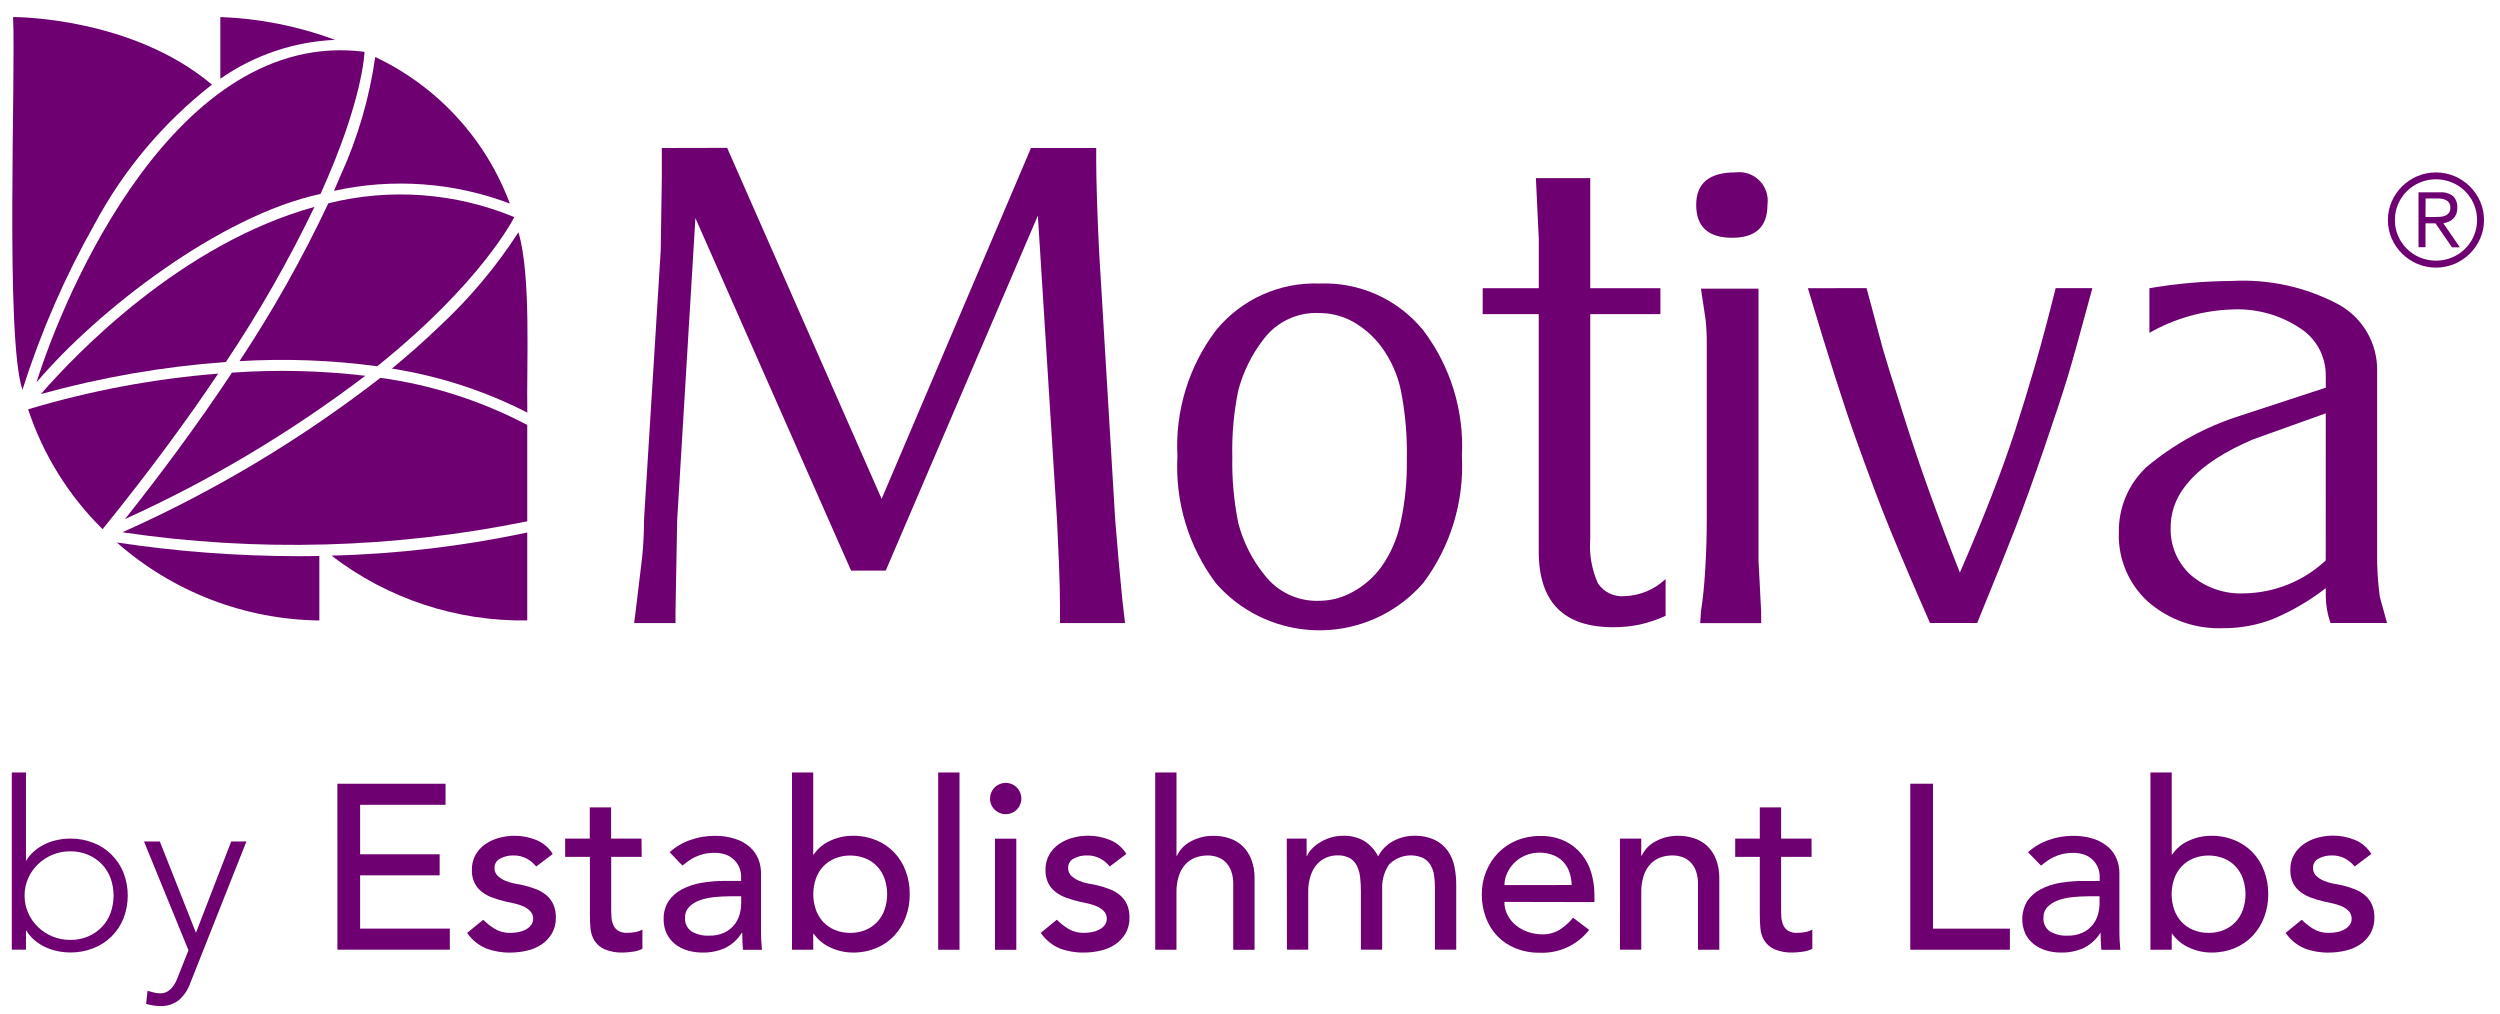 <svg width="111" height="45" viewBox="0 0 111 45" fill="none" xmlns="http://www.w3.org/2000/svg">
<path d="M28.216 27.197C28.351 26.104 28.447 25.293 28.508 24.769C28.567 24.215 28.595 23.657 28.593 23.099L29.336 11.124L29.385 7.863V6.571L32.285 6.565L39.145 22.149L45.776 6.571H48.672V7.097C48.672 7.585 48.683 8.173 48.706 8.864C48.729 9.554 48.757 10.312 48.798 11.127L49.516 23.099L49.669 24.911L49.83 26.611L49.951 27.664H47.065V27.05C47.065 26.446 47.049 25.757 47.016 24.984C46.982 24.218 46.951 23.587 46.932 23.098L46.081 9.573L39.326 25.336H37.788L30.876 9.684L30.066 23.099L29.993 27.136V27.664H28.156L28.216 27.197Z" fill="#6E0072"/>
<path d="M58.593 12.588C59.469 12.554 60.341 12.725 61.14 13.085C61.938 13.446 62.642 13.988 63.195 14.668C64.408 16.272 65.014 18.252 64.909 20.26C65.011 22.276 64.405 24.265 63.195 25.881C62.143 27.094 60.656 27.844 59.055 27.968C57.454 28.091 55.868 27.58 54.642 26.543C54.407 26.344 54.188 26.127 53.986 25.895C52.773 24.276 52.168 22.281 52.278 20.261C52.171 18.254 52.776 16.273 53.987 14.669C54.541 13.989 55.246 13.447 56.046 13.086C56.846 12.725 57.718 12.555 58.595 12.589M54.715 20.262C54.694 21.259 54.783 22.255 54.982 23.232C55.2 24.067 55.593 24.846 56.136 25.517C56.421 25.895 56.794 26.197 57.222 26.399C57.65 26.601 58.12 26.696 58.593 26.676C59.111 26.669 59.619 26.532 60.07 26.277C60.579 25.999 61.019 25.608 61.355 25.136C61.756 24.558 62.038 23.906 62.184 23.218C62.385 22.294 62.479 21.349 62.463 20.403C62.487 19.372 62.398 18.341 62.198 17.329C62.053 16.642 61.765 15.993 61.354 15.425C61.011 14.957 60.574 14.567 60.069 14.281C59.616 14.033 59.109 13.902 58.592 13.9C58.115 13.873 57.638 13.965 57.205 14.167C56.771 14.369 56.394 14.674 56.106 15.057C55.583 15.731 55.2 16.503 54.981 17.328C54.783 18.292 54.693 19.275 54.714 20.259" fill="#6E0072"/>
<path d="M65.833 12.796H68.323V10.632L68.194 7.908H70.607V12.796H73.722V13.947H70.607V23.922C70.553 24.598 70.67 25.276 70.945 25.895C71.074 26.091 71.254 26.249 71.465 26.35C71.677 26.451 71.912 26.492 72.146 26.469C72.82 26.443 73.462 26.173 73.952 25.709V27.342C73.584 27.512 73.199 27.642 72.804 27.731C72.415 27.812 72.019 27.851 71.621 27.848C69.42 27.848 68.319 26.726 68.32 24.481V13.948H65.83L65.833 12.796Z" fill="#6E0072"/>
<path d="M77.059 7.654C77.253 7.629 77.45 7.649 77.635 7.713C77.82 7.777 77.987 7.883 78.124 8.022C78.262 8.162 78.365 8.331 78.425 8.517C78.486 8.703 78.503 8.901 78.475 9.094C78.475 10.069 77.953 10.557 76.91 10.557C75.844 10.557 75.311 10.069 75.311 9.094C75.311 8.133 75.893 7.653 77.056 7.654M75.522 27.16C75.606 26.634 75.67 25.996 75.715 25.246C75.76 24.496 75.78 23.79 75.78 23.128V15.302C75.786 14.931 75.768 14.559 75.728 14.189C75.697 13.96 75.626 13.503 75.522 12.818H78.077V24.859L78.195 27.16V27.666H75.489L75.522 27.16Z" fill="#6E0072"/>
<path d="M82.876 12.793C83.29 14.331 83.529 15.234 83.6 15.495C83.672 15.756 84.013 16.867 84.636 18.814C85.258 20.761 86.049 22.969 87.019 25.424C87.569 24.157 88.038 23.021 88.426 22.019C88.819 21.013 89.167 20.05 89.469 19.121C89.771 18.192 90.069 17.222 90.365 16.199C90.66 15.176 90.961 14.038 91.272 12.793H92.902C92.392 14.685 92.029 15.987 91.815 16.7C91.6 17.413 91.252 18.471 90.769 19.874C90.291 21.278 89.857 22.476 89.476 23.46C89.095 24.445 88.529 25.846 87.787 27.66H85.692C84.98 26.043 84.392 24.658 83.925 23.523C83.457 22.387 82.957 21.032 82.4 19.483C81.844 17.933 81.138 15.703 80.27 12.796L82.876 12.793Z" fill="#6E0072"/>
<path d="M103.264 16.663C103.266 16.244 103.16 15.83 102.958 15.462C102.755 15.094 102.462 14.784 102.107 14.56C101.229 13.982 100.191 13.694 99.141 13.738C97.838 13.776 96.564 14.133 95.433 14.78V12.797C96.644 12.589 97.871 12.482 99.1 12.474C100.748 12.384 102.389 12.747 103.845 13.525C104.37 13.817 104.806 14.246 105.105 14.767C105.405 15.287 105.557 15.88 105.545 16.48V24.531C105.535 25.187 105.575 25.843 105.663 26.493L105.984 27.661H103.475C103.342 27.286 103.271 26.891 103.265 26.493V26.114C102.547 26.67 101.76 27.13 100.924 27.482C100.224 27.756 99.479 27.894 98.728 27.891C97.496 27.945 96.291 27.521 95.364 26.709C94.942 26.322 94.608 25.849 94.385 25.321C94.163 24.793 94.058 24.223 94.076 23.651C94.066 23.107 94.169 22.567 94.38 22.065C94.591 21.563 94.905 21.111 95.302 20.739C96.515 19.721 97.916 18.951 99.425 18.471L103.266 17.212L103.264 16.663ZM103.264 18.352L100.036 19.508C97.599 20.546 96.38 21.847 96.378 23.411C96.363 23.811 96.436 24.209 96.592 24.577C96.748 24.945 96.984 25.274 97.282 25.54C97.935 26.097 98.775 26.385 99.632 26.346C100.981 26.326 102.276 25.805 103.263 24.884L103.264 18.352Z" fill="#6E0072"/>
<path d="M106.023 9.769C106.022 9.486 106.079 9.206 106.192 8.947C106.414 8.441 106.82 8.039 107.328 7.823C107.59 7.712 107.872 7.655 108.157 7.655C108.442 7.655 108.723 7.712 108.986 7.823C109.494 8.039 109.9 8.441 110.121 8.947C110.233 9.207 110.29 9.486 110.29 9.769C110.29 10.051 110.233 10.331 110.121 10.59C109.901 11.097 109.494 11.499 108.986 11.715C108.723 11.826 108.442 11.883 108.157 11.883C107.872 11.883 107.59 11.826 107.328 11.715C106.82 11.499 106.413 11.097 106.192 10.59C106.079 10.332 106.022 10.051 106.023 9.769ZM106.333 9.77C106.332 10.012 106.38 10.252 106.476 10.475C106.663 10.908 107.01 11.251 107.445 11.432C107.671 11.526 107.913 11.574 108.157 11.574C108.401 11.574 108.643 11.526 108.868 11.432C109.198 11.296 109.479 11.065 109.678 10.769C109.876 10.472 109.982 10.124 109.982 9.767C109.982 9.411 109.876 9.062 109.678 8.766C109.479 8.469 109.198 8.238 108.868 8.102C108.643 8.008 108.401 7.96 108.157 7.96C107.913 7.96 107.671 8.008 107.445 8.102C107.01 8.284 106.662 8.629 106.476 9.063C106.38 9.285 106.332 9.525 106.333 9.767M107.692 10.977H107.382V8.541H108.329C108.542 8.52 108.756 8.583 108.925 8.715C108.988 8.783 109.036 8.862 109.067 8.95C109.098 9.037 109.11 9.129 109.103 9.222C109.105 9.32 109.089 9.419 109.054 9.511C109.024 9.587 108.978 9.656 108.919 9.712C108.862 9.768 108.796 9.812 108.723 9.843C108.647 9.876 108.567 9.899 108.485 9.914L109.219 10.982H108.869L108.135 9.915H107.693L107.692 10.977ZM107.692 9.635H108.088C108.172 9.635 108.256 9.633 108.341 9.627C108.419 9.623 108.496 9.606 108.569 9.576C108.633 9.549 108.689 9.506 108.732 9.451C108.778 9.381 108.801 9.298 108.796 9.215C108.799 9.151 108.785 9.087 108.754 9.031C108.723 8.974 108.677 8.928 108.621 8.897C108.566 8.864 108.506 8.842 108.444 8.831C108.379 8.818 108.313 8.812 108.248 8.811H107.698L107.692 9.635Z" fill="#6E0072"/>
<path d="M14.578 9.027C13.433 11.454 12.115 13.797 10.634 16.035C12.675 15.913 14.722 15.989 16.748 16.262C21.392 12.534 22.812 9.685 22.835 9.64C20.22 8.556 17.325 8.341 14.578 9.027Z" fill="#6E0072"/>
<path d="M16.217 16.684C14.254 16.453 12.273 16.406 10.301 16.545C8.708 18.948 7.037 21.174 5.549 23.047C9.331 21.332 12.91 19.198 16.217 16.686" fill="#6E0072"/>
<path d="M1.622 16.976C4.306 13.802 9.763 9.564 14.231 8.611C16.133 4.417 16.184 2.316 16.184 2.301C7.797 1.221 2.828 13.095 1.622 16.976Z" fill="#6E0072"/>
<path d="M1.815 17.496C4.499 16.752 7.251 16.275 10.029 16.072C11.501 13.872 12.815 11.57 13.963 9.185C8.052 10.822 3.381 15.697 1.815 17.496Z" fill="#6E0072"/>
<path d="M16.891 16.776C13.36 19.511 9.514 21.814 5.435 23.633C11.409 24.518 17.492 24.353 23.41 23.146V18.869C21.375 17.798 19.169 17.089 16.891 16.776Z" fill="#6E0072"/>
<path d="M1.249 18.176C1.914 20.186 3.047 22.009 4.555 23.496C6.607 20.962 8.295 18.665 9.687 16.588C6.826 16.817 3.997 17.349 1.249 18.174" fill="#6E0072"/>
<path d="M13.205 24.694C10.521 24.69 7.842 24.487 5.188 24.087C7.674 26.279 10.864 27.508 14.179 27.549V24.687C13.856 24.693 13.532 24.696 13.205 24.696" fill="#6E0072"/>
<path d="M4.206 9.939C5.491 7.538 7.264 5.433 9.41 3.758C5.89 0.792 0.816 0.756 0.58 0.756C0.705 3.338 0.224 15.027 0.997 17.307C1.809 14.747 2.884 12.279 4.205 9.941" fill="#6E0072"/>
<path d="M14.72 24.671C17.209 26.584 20.272 27.597 23.41 27.547V23.644C20.551 24.252 17.642 24.596 14.72 24.671Z" fill="#6E0072"/>
<path d="M15.119 7.798C15.025 8.022 14.928 8.246 14.828 8.474C17.431 7.898 20.145 8.094 22.637 9.038C21.57 6.172 19.425 3.836 16.66 2.531C16.402 4.351 15.883 6.125 15.119 7.798Z" fill="#6E0072"/>
<path d="M14.878 1.77C13.245 1.163 11.525 0.821 9.783 0.756V3.496C11.283 2.448 13.05 1.849 14.878 1.77Z" fill="#6E0072"/>
<path d="M19.512 14.49C18.856 15.122 18.152 15.747 17.401 16.365C19.495 16.695 21.524 17.354 23.413 18.318C23.373 16.195 23.593 12.265 23.02 10.311C22.029 11.844 20.852 13.247 19.514 14.489" fill="#6E0072"/>
<path d="M0.524 34.298H1.153V38.202H1.174C1.271 38.037 1.396 37.891 1.544 37.77C1.689 37.649 1.85 37.547 2.022 37.467C2.194 37.387 2.376 37.328 2.563 37.291C2.746 37.253 2.932 37.234 3.119 37.233C3.47 37.229 3.818 37.293 4.144 37.421C4.447 37.538 4.722 37.717 4.952 37.945C5.182 38.174 5.363 38.447 5.484 38.748C5.735 39.4 5.735 40.123 5.484 40.775C5.363 41.076 5.182 41.349 4.952 41.578C4.722 41.806 4.447 41.985 4.144 42.102C3.818 42.23 3.47 42.294 3.119 42.29C2.932 42.289 2.746 42.27 2.563 42.232C2.376 42.195 2.194 42.136 2.022 42.056C1.85 41.976 1.689 41.874 1.544 41.754C1.396 41.632 1.272 41.486 1.175 41.321H1.153V42.166H0.524V34.298ZM1.092 39.764C1.09 40.027 1.144 40.288 1.249 40.529C1.351 40.764 1.498 40.976 1.681 41.154C1.867 41.333 2.084 41.477 2.322 41.576C2.575 41.682 2.846 41.735 3.12 41.731C3.394 41.736 3.666 41.683 3.919 41.576C4.148 41.478 4.355 41.334 4.528 41.154C4.698 40.974 4.829 40.762 4.912 40.529C5.087 40.034 5.087 39.494 4.912 38.999C4.828 38.767 4.698 38.555 4.528 38.377C4.355 38.196 4.148 38.053 3.919 37.955C3.666 37.848 3.394 37.795 3.12 37.799C2.846 37.796 2.575 37.849 2.322 37.955C2.084 38.054 1.867 38.197 1.681 38.377C1.498 38.554 1.351 38.765 1.249 38.999C1.144 39.24 1.09 39.501 1.092 39.764Z" fill="#6E0072"/>
<path d="M8.445 43.658C8.345 43.942 8.175 44.196 7.951 44.397C7.712 44.588 7.412 44.684 7.107 44.668C7.002 44.667 6.897 44.659 6.793 44.641C6.69 44.625 6.588 44.602 6.488 44.574L6.551 43.99C6.642 44.019 6.735 44.044 6.829 44.068C6.923 44.092 7.021 44.105 7.118 44.104C7.222 44.106 7.325 44.081 7.417 44.032C7.503 43.984 7.58 43.921 7.642 43.844C7.707 43.767 7.762 43.682 7.806 43.591C7.851 43.498 7.892 43.402 7.927 43.305L8.368 42.191L6.393 37.361H7.096L8.7 41.414L10.266 37.361H10.941L8.445 43.658Z" fill="#6E0072"/>
<path d="M14.98 34.797H19.782V35.734H15.989V37.929H19.52V38.866H15.989V41.23H19.972V42.166H14.981L14.98 34.797Z" fill="#6E0072"/>
<path d="M23.806 38.473C23.691 38.331 23.55 38.212 23.39 38.123C23.205 38.024 22.997 37.976 22.787 37.982C22.584 37.977 22.383 38.026 22.204 38.123C22.128 38.161 22.064 38.219 22.021 38.292C21.977 38.365 21.955 38.449 21.957 38.534C21.954 38.599 21.965 38.665 21.99 38.726C22.014 38.787 22.051 38.842 22.099 38.888C22.197 38.98 22.311 39.054 22.436 39.106C22.57 39.163 22.709 39.204 22.851 39.23L23.229 39.303C23.424 39.349 23.616 39.408 23.803 39.48C23.971 39.544 24.127 39.635 24.265 39.751C24.394 39.862 24.498 40.001 24.569 40.157C24.648 40.341 24.686 40.54 24.68 40.74C24.687 40.99 24.625 41.237 24.501 41.454C24.385 41.648 24.227 41.813 24.039 41.938C23.842 42.067 23.623 42.16 23.392 42.21C23.153 42.266 22.908 42.294 22.663 42.295C22.291 42.302 21.922 42.239 21.575 42.107C21.238 41.962 20.948 41.724 20.741 41.421L21.454 40.837C21.61 40.992 21.783 41.128 21.969 41.243C22.179 41.367 22.419 41.428 22.663 41.42C22.784 41.42 22.906 41.408 23.025 41.384C23.139 41.362 23.25 41.323 23.352 41.268C23.443 41.219 23.521 41.152 23.583 41.07C23.642 40.991 23.673 40.894 23.672 40.794C23.674 40.731 23.663 40.668 23.64 40.609C23.618 40.55 23.584 40.496 23.54 40.451C23.451 40.359 23.344 40.287 23.226 40.238C23.1 40.185 22.97 40.143 22.837 40.113C22.701 40.082 22.584 40.055 22.475 40.035C22.272 39.987 22.079 39.931 21.898 39.866C21.724 39.808 21.561 39.722 21.415 39.613C21.273 39.509 21.158 39.374 21.077 39.218C20.987 39.034 20.944 38.831 20.951 38.627C20.945 38.393 21.001 38.162 21.112 37.957C21.219 37.769 21.367 37.607 21.545 37.483C21.73 37.355 21.936 37.26 22.154 37.202C22.378 37.14 22.61 37.109 22.843 37.108C23.174 37.108 23.502 37.171 23.809 37.296C24.114 37.419 24.371 37.638 24.542 37.918L23.806 38.473Z" fill="#6E0072"/>
<path d="M28.492 38.045H27.137V40.283C27.137 40.423 27.137 40.559 27.148 40.695C27.152 40.82 27.179 40.943 27.226 41.059C27.27 41.164 27.342 41.255 27.436 41.319C27.561 41.393 27.705 41.428 27.85 41.418C27.967 41.418 28.083 41.407 28.197 41.387C28.312 41.368 28.422 41.329 28.523 41.272V42.126C28.387 42.196 28.24 42.24 28.087 42.256C27.95 42.277 27.811 42.289 27.672 42.292C27.383 42.306 27.094 42.255 26.828 42.141C26.646 42.057 26.493 41.922 26.386 41.752C26.29 41.588 26.232 41.405 26.217 41.216C26.199 41.018 26.19 40.819 26.191 40.617V38.045H25.093V37.233H26.186V35.849H27.132V37.233H28.483L28.492 38.045Z" fill="#6E0072"/>
<path d="M29.733 37.838C30.001 37.595 30.315 37.41 30.658 37.293C30.995 37.174 31.35 37.112 31.708 37.111C32.027 37.104 32.344 37.15 32.648 37.246C32.886 37.322 33.106 37.446 33.295 37.61C33.458 37.755 33.585 37.935 33.668 38.136C33.748 38.333 33.789 38.543 33.789 38.755V41.275C33.789 41.449 33.789 41.607 33.8 41.754C33.811 41.9 33.817 42.038 33.831 42.171H32.987C32.966 41.921 32.955 41.671 32.955 41.421H32.932C32.753 41.712 32.494 41.946 32.186 42.096C31.872 42.234 31.531 42.301 31.188 42.294C30.964 42.295 30.741 42.263 30.526 42.2C30.326 42.143 30.14 42.047 29.976 41.919C29.819 41.795 29.691 41.637 29.603 41.456C29.509 41.256 29.462 41.037 29.466 40.816C29.456 40.533 29.531 40.254 29.682 40.015C29.832 39.793 30.035 39.613 30.273 39.489C30.546 39.345 30.84 39.247 31.145 39.197C31.497 39.138 31.854 39.11 32.211 39.113H32.905V38.904C32.904 38.776 32.879 38.649 32.831 38.529C32.781 38.403 32.706 38.288 32.611 38.192C32.506 38.087 32.381 38.005 32.243 37.952C32.075 37.891 31.896 37.862 31.717 37.867C31.557 37.865 31.396 37.883 31.239 37.92C31.111 37.951 30.986 37.995 30.866 38.05C30.758 38.099 30.656 38.16 30.561 38.232L30.299 38.43L29.733 37.838ZM32.401 39.795C32.172 39.796 31.942 39.808 31.713 39.832C31.495 39.852 31.279 39.899 31.072 39.972C30.895 40.032 30.734 40.132 30.601 40.263C30.54 40.327 30.492 40.402 30.461 40.484C30.429 40.566 30.414 40.654 30.417 40.742C30.407 40.861 30.428 40.98 30.479 41.088C30.53 41.196 30.608 41.288 30.707 41.356C30.944 41.492 31.216 41.557 31.489 41.543C31.717 41.55 31.943 41.505 32.151 41.413C32.322 41.335 32.473 41.22 32.593 41.075C32.704 40.939 32.786 40.782 32.835 40.613C32.883 40.448 32.907 40.278 32.908 40.106V39.794L32.401 39.795Z" fill="#6E0072"/>
<path d="M35.165 34.298H36.107V37.942H36.129C36.309 37.675 36.56 37.464 36.854 37.333C37.169 37.184 37.514 37.107 37.863 37.109C38.221 37.104 38.577 37.172 38.908 37.308C39.21 37.432 39.482 37.617 39.707 37.852C39.93 38.09 40.102 38.369 40.214 38.675C40.335 39.003 40.395 39.351 40.392 39.701C40.395 40.049 40.335 40.395 40.214 40.721C40.1 41.025 39.928 41.305 39.707 41.543C39.483 41.782 39.211 41.969 38.908 42.095C38.577 42.23 38.221 42.298 37.863 42.293C37.524 42.292 37.188 42.218 36.881 42.074C36.579 41.943 36.319 41.73 36.129 41.46H36.107V42.168H35.165V34.298ZM37.75 41.42C37.984 41.423 38.216 41.379 38.433 41.29C38.628 41.209 38.803 41.088 38.948 40.935C39.093 40.779 39.203 40.595 39.274 40.394C39.428 39.945 39.428 39.459 39.274 39.01C39.203 38.809 39.093 38.625 38.948 38.469C38.803 38.316 38.627 38.196 38.433 38.115C37.994 37.941 37.505 37.941 37.067 38.115C36.872 38.196 36.697 38.316 36.552 38.469C36.407 38.625 36.296 38.809 36.226 39.01C36.071 39.458 36.071 39.946 36.226 40.394C36.296 40.595 36.407 40.779 36.552 40.935C36.697 41.088 36.872 41.209 37.067 41.29C37.283 41.379 37.516 41.423 37.75 41.42Z" fill="#6E0072"/>
<path d="M42.602 34.298H41.656V42.169H42.602V34.298Z" fill="#6E0072"/>
<path d="M43.958 35.464C43.956 35.302 44.01 35.145 44.111 35.019C44.212 34.894 44.353 34.807 44.511 34.774C44.669 34.741 44.833 34.763 44.976 34.838C45.119 34.913 45.232 35.035 45.294 35.184C45.357 35.332 45.367 35.498 45.321 35.652C45.275 35.807 45.177 35.941 45.044 36.031C44.91 36.121 44.749 36.163 44.589 36.147C44.428 36.132 44.278 36.062 44.163 35.948C44.098 35.886 44.045 35.811 44.01 35.727C43.975 35.644 43.957 35.554 43.958 35.464ZM44.178 37.237H45.124V42.172H44.178V37.237Z" fill="#6E0072"/>
<path d="M49.273 38.472C49.158 38.33 49.018 38.211 48.859 38.122C48.673 38.023 48.465 37.975 48.255 37.981C48.052 37.976 47.85 38.025 47.672 38.122C47.596 38.16 47.532 38.219 47.489 38.291C47.445 38.364 47.423 38.448 47.425 38.533C47.422 38.599 47.434 38.664 47.458 38.725C47.483 38.786 47.52 38.841 47.567 38.887C47.666 38.979 47.78 39.053 47.905 39.105C48.038 39.162 48.177 39.203 48.32 39.23L48.698 39.302C48.893 39.348 49.084 39.407 49.271 39.48C49.439 39.543 49.595 39.634 49.733 39.75C49.863 39.861 49.967 40 50.038 40.156C50.116 40.34 50.154 40.539 50.148 40.739C50.156 40.989 50.094 41.236 49.969 41.453C49.854 41.647 49.696 41.813 49.507 41.937C49.31 42.066 49.091 42.158 48.861 42.209C48.622 42.265 48.377 42.293 48.131 42.294C47.76 42.301 47.391 42.238 47.043 42.106C46.706 41.961 46.417 41.723 46.209 41.42L46.923 40.836C47.079 40.991 47.252 41.127 47.438 41.243C47.648 41.366 47.889 41.427 48.132 41.419C48.253 41.419 48.375 41.407 48.494 41.383C48.608 41.361 48.718 41.322 48.82 41.267C48.91 41.22 48.989 41.154 49.051 41.073C49.111 40.993 49.142 40.896 49.141 40.797C49.143 40.734 49.133 40.671 49.11 40.612C49.088 40.553 49.053 40.499 49.01 40.453C48.92 40.362 48.814 40.289 48.696 40.24C48.57 40.187 48.44 40.145 48.307 40.115C48.17 40.084 48.05 40.059 47.945 40.038C47.742 39.989 47.549 39.933 47.367 39.869C47.193 39.81 47.031 39.724 46.884 39.615C46.742 39.511 46.627 39.376 46.546 39.22C46.457 39.036 46.414 38.833 46.42 38.629C46.414 38.394 46.47 38.161 46.582 37.954C46.689 37.765 46.837 37.603 47.015 37.48C47.2 37.352 47.406 37.257 47.624 37.199C47.848 37.137 48.079 37.105 48.312 37.105C48.643 37.104 48.971 37.168 49.278 37.292C49.583 37.415 49.84 37.633 50.011 37.914L49.273 38.472Z" fill="#6E0072"/>
<path d="M51.291 34.298H52.236V37.995H52.257C52.388 37.719 52.606 37.494 52.877 37.355C53.19 37.187 53.541 37.103 53.895 37.111C54.129 37.11 54.362 37.147 54.584 37.22C54.798 37.289 54.996 37.404 55.161 37.558C55.334 37.723 55.468 37.925 55.554 38.149C55.658 38.419 55.708 38.708 55.702 38.997V42.17H54.756V39.256C54.761 39.054 54.729 38.854 54.661 38.665C54.607 38.516 54.52 38.381 54.408 38.269C54.305 38.17 54.181 38.096 54.045 38.051C53.909 38.006 53.766 37.983 53.623 37.983C53.437 37.982 53.252 38.013 53.077 38.077C52.908 38.139 52.757 38.241 52.635 38.373C52.501 38.522 52.401 38.698 52.341 38.888C52.266 39.128 52.231 39.377 52.235 39.628V42.167H51.292L51.291 34.298Z" fill="#6E0072"/>
<path d="M57.132 37.233H58.014V38.004H58.035C58.073 37.907 58.128 37.819 58.198 37.743C58.297 37.63 58.411 37.53 58.536 37.447C58.686 37.347 58.849 37.266 59.02 37.208C59.218 37.14 59.426 37.106 59.635 37.108C59.961 37.097 60.285 37.176 60.569 37.337C60.835 37.505 61.05 37.743 61.189 38.025C61.34 37.73 61.579 37.49 61.872 37.337C62.147 37.19 62.454 37.111 62.766 37.108C63.091 37.096 63.415 37.16 63.712 37.296C63.943 37.409 64.142 37.579 64.29 37.79C64.432 38.001 64.531 38.238 64.579 38.487C64.632 38.753 64.658 39.023 64.657 39.294V42.165H63.712V39.416C63.712 39.235 63.7 39.054 63.675 38.875C63.654 38.714 63.603 38.559 63.523 38.417C63.445 38.284 63.332 38.175 63.197 38.1C62.942 37.984 62.658 37.951 62.383 38.004C62.109 38.057 61.857 38.194 61.664 38.396C61.456 38.714 61.352 39.089 61.369 39.469V42.165H60.424V39.583C60.425 39.367 60.413 39.151 60.388 38.937C60.369 38.761 60.319 38.59 60.241 38.431C60.171 38.292 60.062 38.176 59.927 38.098C59.757 38.011 59.568 37.969 59.377 37.978C59.209 37.978 59.044 38.012 58.889 38.077C58.73 38.144 58.589 38.245 58.474 38.374C58.346 38.522 58.25 38.694 58.191 38.881C58.116 39.115 58.08 39.359 58.085 39.605V42.166H57.14L57.132 37.233Z" fill="#6E0072"/>
<path d="M66.797 40.045C66.794 40.251 66.843 40.454 66.94 40.636C67.032 40.811 67.159 40.965 67.313 41.09C67.473 41.218 67.654 41.316 67.848 41.381C68.051 41.45 68.264 41.485 68.479 41.485C68.749 41.491 69.014 41.421 69.246 41.282C69.473 41.137 69.675 40.956 69.844 40.746L70.559 41.287C70.299 41.62 69.963 41.886 69.579 42.063C69.195 42.239 68.774 42.321 68.352 42.301C67.987 42.306 67.625 42.238 67.286 42.102C66.981 41.98 66.705 41.795 66.477 41.558C66.254 41.321 66.082 41.041 65.97 40.735C65.849 40.407 65.789 40.06 65.792 39.71C65.79 39.359 65.856 39.01 65.989 38.685C66.112 38.379 66.294 38.099 66.524 37.862C66.756 37.627 67.033 37.441 67.339 37.315C67.666 37.181 68.016 37.114 68.369 37.118C68.755 37.106 69.137 37.184 69.487 37.346C69.779 37.489 70.035 37.693 70.239 37.945C70.433 38.192 70.577 38.475 70.661 38.778C70.748 39.084 70.792 39.401 70.793 39.72V40.053L66.797 40.045ZM69.782 39.295C69.778 39.101 69.744 38.908 69.682 38.723C69.626 38.555 69.534 38.401 69.414 38.27C69.289 38.138 69.136 38.035 68.967 37.968C68.768 37.892 68.556 37.855 68.342 37.859C68.124 37.856 67.907 37.901 67.707 37.989C67.349 38.145 67.063 38.432 66.908 38.79C66.837 38.95 66.799 39.122 66.798 39.297L69.782 39.295Z" fill="#6E0072"/>
<path d="M71.925 37.233H72.871V37.993H72.892C73.022 37.718 73.24 37.492 73.511 37.353C73.825 37.186 74.176 37.102 74.531 37.11C74.764 37.109 74.997 37.147 75.219 37.22C75.434 37.289 75.631 37.404 75.797 37.558C75.97 37.724 76.104 37.925 76.19 38.149C76.293 38.418 76.343 38.705 76.337 38.993V42.169H75.391V39.254C75.396 39.053 75.365 38.853 75.297 38.663C75.243 38.514 75.156 38.379 75.044 38.268C74.941 38.168 74.817 38.094 74.682 38.049C74.546 38.004 74.403 37.981 74.26 37.981C74.073 37.98 73.888 38.011 73.713 38.075C73.545 38.138 73.393 38.239 73.272 38.372C73.138 38.52 73.038 38.696 72.978 38.887C72.903 39.126 72.867 39.375 72.872 39.626V42.166H71.927L71.925 37.233Z" fill="#6E0072"/>
<path d="M80.435 38.045H79.08V40.283C79.08 40.423 79.08 40.559 79.091 40.695C79.095 40.82 79.122 40.944 79.17 41.059C79.213 41.164 79.286 41.255 79.379 41.319C79.504 41.393 79.649 41.428 79.794 41.418C79.911 41.418 80.027 41.407 80.141 41.387C80.256 41.368 80.366 41.329 80.467 41.272V42.126C80.331 42.196 80.183 42.24 80.031 42.256C79.894 42.277 79.755 42.289 79.616 42.292C79.327 42.306 79.038 42.254 78.772 42.141C78.59 42.056 78.437 41.921 78.33 41.752C78.234 41.588 78.176 41.405 78.161 41.216C78.144 41.018 78.135 40.819 78.135 40.617V38.045H77.043V37.233H78.135V35.849H79.081V37.233H80.432L80.435 38.045Z" fill="#6E0072"/>
<path d="M84.816 34.797H85.825V41.232H89.239V42.168H84.816V34.797Z" fill="#6E0072"/>
<path d="M90.045 37.838C90.313 37.595 90.627 37.41 90.97 37.293C91.307 37.174 91.662 37.112 92.02 37.111C92.339 37.104 92.656 37.15 92.96 37.246C93.198 37.322 93.418 37.446 93.607 37.61C93.77 37.755 93.897 37.934 93.98 38.136C94.06 38.333 94.101 38.543 94.101 38.755V41.275C94.101 41.449 94.101 41.607 94.112 41.754C94.123 41.9 94.129 42.038 94.143 42.171H93.299C93.278 41.921 93.267 41.671 93.267 41.421H93.254C93.074 41.712 92.815 41.946 92.507 42.096C92.193 42.234 91.852 42.301 91.508 42.294C91.285 42.295 91.062 42.263 90.847 42.2C90.648 42.143 90.461 42.047 90.298 41.919C90.14 41.795 90.013 41.636 89.924 41.456C89.823 41.227 89.777 40.977 89.79 40.727C89.804 40.477 89.877 40.233 90.003 40.017C90.154 39.795 90.357 39.615 90.594 39.49C90.867 39.347 91.162 39.248 91.466 39.199C91.819 39.14 92.175 39.112 92.533 39.115H93.226V38.906C93.225 38.778 93.2 38.651 93.153 38.531C93.103 38.405 93.028 38.29 92.932 38.194C92.828 38.089 92.703 38.007 92.565 37.954C92.397 37.892 92.219 37.864 92.04 37.869C91.879 37.867 91.718 37.885 91.562 37.922C91.433 37.953 91.309 37.997 91.189 38.052C91.081 38.101 90.978 38.162 90.884 38.234C90.793 38.303 90.705 38.369 90.621 38.432L90.045 37.838ZM92.713 39.795C92.484 39.796 92.254 39.808 92.025 39.832C91.807 39.852 91.592 39.899 91.385 39.972C91.208 40.032 91.047 40.132 90.914 40.263C90.853 40.326 90.805 40.401 90.773 40.484C90.741 40.566 90.727 40.654 90.73 40.742C90.72 40.861 90.741 40.98 90.792 41.088C90.842 41.196 90.921 41.288 91.019 41.356C91.256 41.492 91.528 41.557 91.802 41.543C92.029 41.55 92.255 41.505 92.463 41.413C92.634 41.335 92.785 41.22 92.905 41.075C93.016 40.939 93.098 40.782 93.147 40.613C93.195 40.448 93.219 40.278 93.22 40.106V39.794L92.713 39.795Z" fill="#6E0072"/>
<path d="M95.48 34.298H96.425V37.942H96.446C96.626 37.675 96.877 37.464 97.171 37.333C97.486 37.184 97.831 37.108 98.18 37.109C98.538 37.104 98.894 37.172 99.225 37.308C99.526 37.432 99.799 37.617 100.024 37.852C100.247 38.09 100.419 38.369 100.531 38.675C100.652 39.003 100.713 39.351 100.71 39.701C100.713 40.049 100.652 40.395 100.531 40.721C100.417 41.025 100.245 41.305 100.024 41.543C99.8 41.782 99.528 41.969 99.225 42.095C98.894 42.231 98.538 42.298 98.18 42.293C97.841 42.292 97.505 42.218 97.198 42.074C96.896 41.943 96.636 41.73 96.446 41.46H96.425V42.168H95.48L95.48 34.298ZM98.061 41.42C98.295 41.423 98.528 41.379 98.744 41.29C98.939 41.209 99.114 41.088 99.259 40.935C99.404 40.779 99.515 40.595 99.585 40.394C99.739 39.945 99.739 39.459 99.585 39.01C99.514 38.809 99.403 38.625 99.259 38.469C99.114 38.316 98.938 38.196 98.744 38.115C98.305 37.941 97.817 37.941 97.378 38.115C97.183 38.196 97.008 38.316 96.863 38.469C96.718 38.625 96.607 38.809 96.537 39.01C96.382 39.458 96.382 39.946 96.537 40.394C96.607 40.595 96.718 40.779 96.863 40.935C97.008 41.088 97.183 41.209 97.378 41.29C97.594 41.379 97.827 41.423 98.061 41.42Z" fill="#6E0072"/>
<path d="M104.547 38.473C104.432 38.331 104.291 38.212 104.132 38.123C103.947 38.024 103.738 37.976 103.528 37.982C103.325 37.977 103.124 38.026 102.945 38.123C102.869 38.161 102.806 38.219 102.762 38.292C102.718 38.365 102.696 38.449 102.698 38.534C102.696 38.599 102.707 38.665 102.732 38.726C102.756 38.787 102.793 38.842 102.84 38.888C102.939 38.98 103.053 39.054 103.178 39.106C103.311 39.163 103.451 39.204 103.593 39.23L103.971 39.303C104.166 39.349 104.357 39.408 104.544 39.48C104.712 39.544 104.869 39.635 105.006 39.751C105.136 39.862 105.24 40.001 105.311 40.157C105.389 40.341 105.427 40.54 105.422 40.74C105.429 40.99 105.367 41.237 105.243 41.454C105.127 41.648 104.969 41.813 104.781 41.938C104.584 42.067 104.365 42.159 104.135 42.21C103.895 42.266 103.65 42.294 103.404 42.295C103.033 42.302 102.664 42.239 102.317 42.107C101.979 41.962 101.69 41.724 101.482 41.421L102.197 40.837C102.353 40.992 102.525 41.128 102.712 41.243C102.922 41.367 103.162 41.428 103.405 41.42C103.527 41.42 103.648 41.408 103.767 41.384C103.881 41.362 103.991 41.323 104.092 41.268C104.183 41.22 104.262 41.152 104.324 41.07C104.384 40.991 104.415 40.894 104.413 40.794C104.415 40.731 104.405 40.668 104.382 40.609C104.36 40.55 104.325 40.496 104.282 40.451C104.192 40.359 104.086 40.287 103.968 40.238C103.842 40.184 103.712 40.143 103.579 40.113C103.442 40.082 103.322 40.056 103.217 40.035C103.014 39.987 102.821 39.93 102.638 39.866C102.465 39.807 102.302 39.722 102.155 39.613C102.013 39.509 101.898 39.373 101.817 39.218C101.728 39.034 101.685 38.831 101.691 38.627C101.685 38.391 101.741 38.158 101.854 37.951C101.961 37.763 102.109 37.601 102.286 37.477C102.472 37.349 102.678 37.254 102.896 37.196C103.12 37.134 103.352 37.103 103.584 37.102C103.916 37.102 104.244 37.165 104.551 37.29C104.857 37.413 105.114 37.632 105.286 37.914L104.547 38.473Z" fill="#6E0072"/>
</svg>
